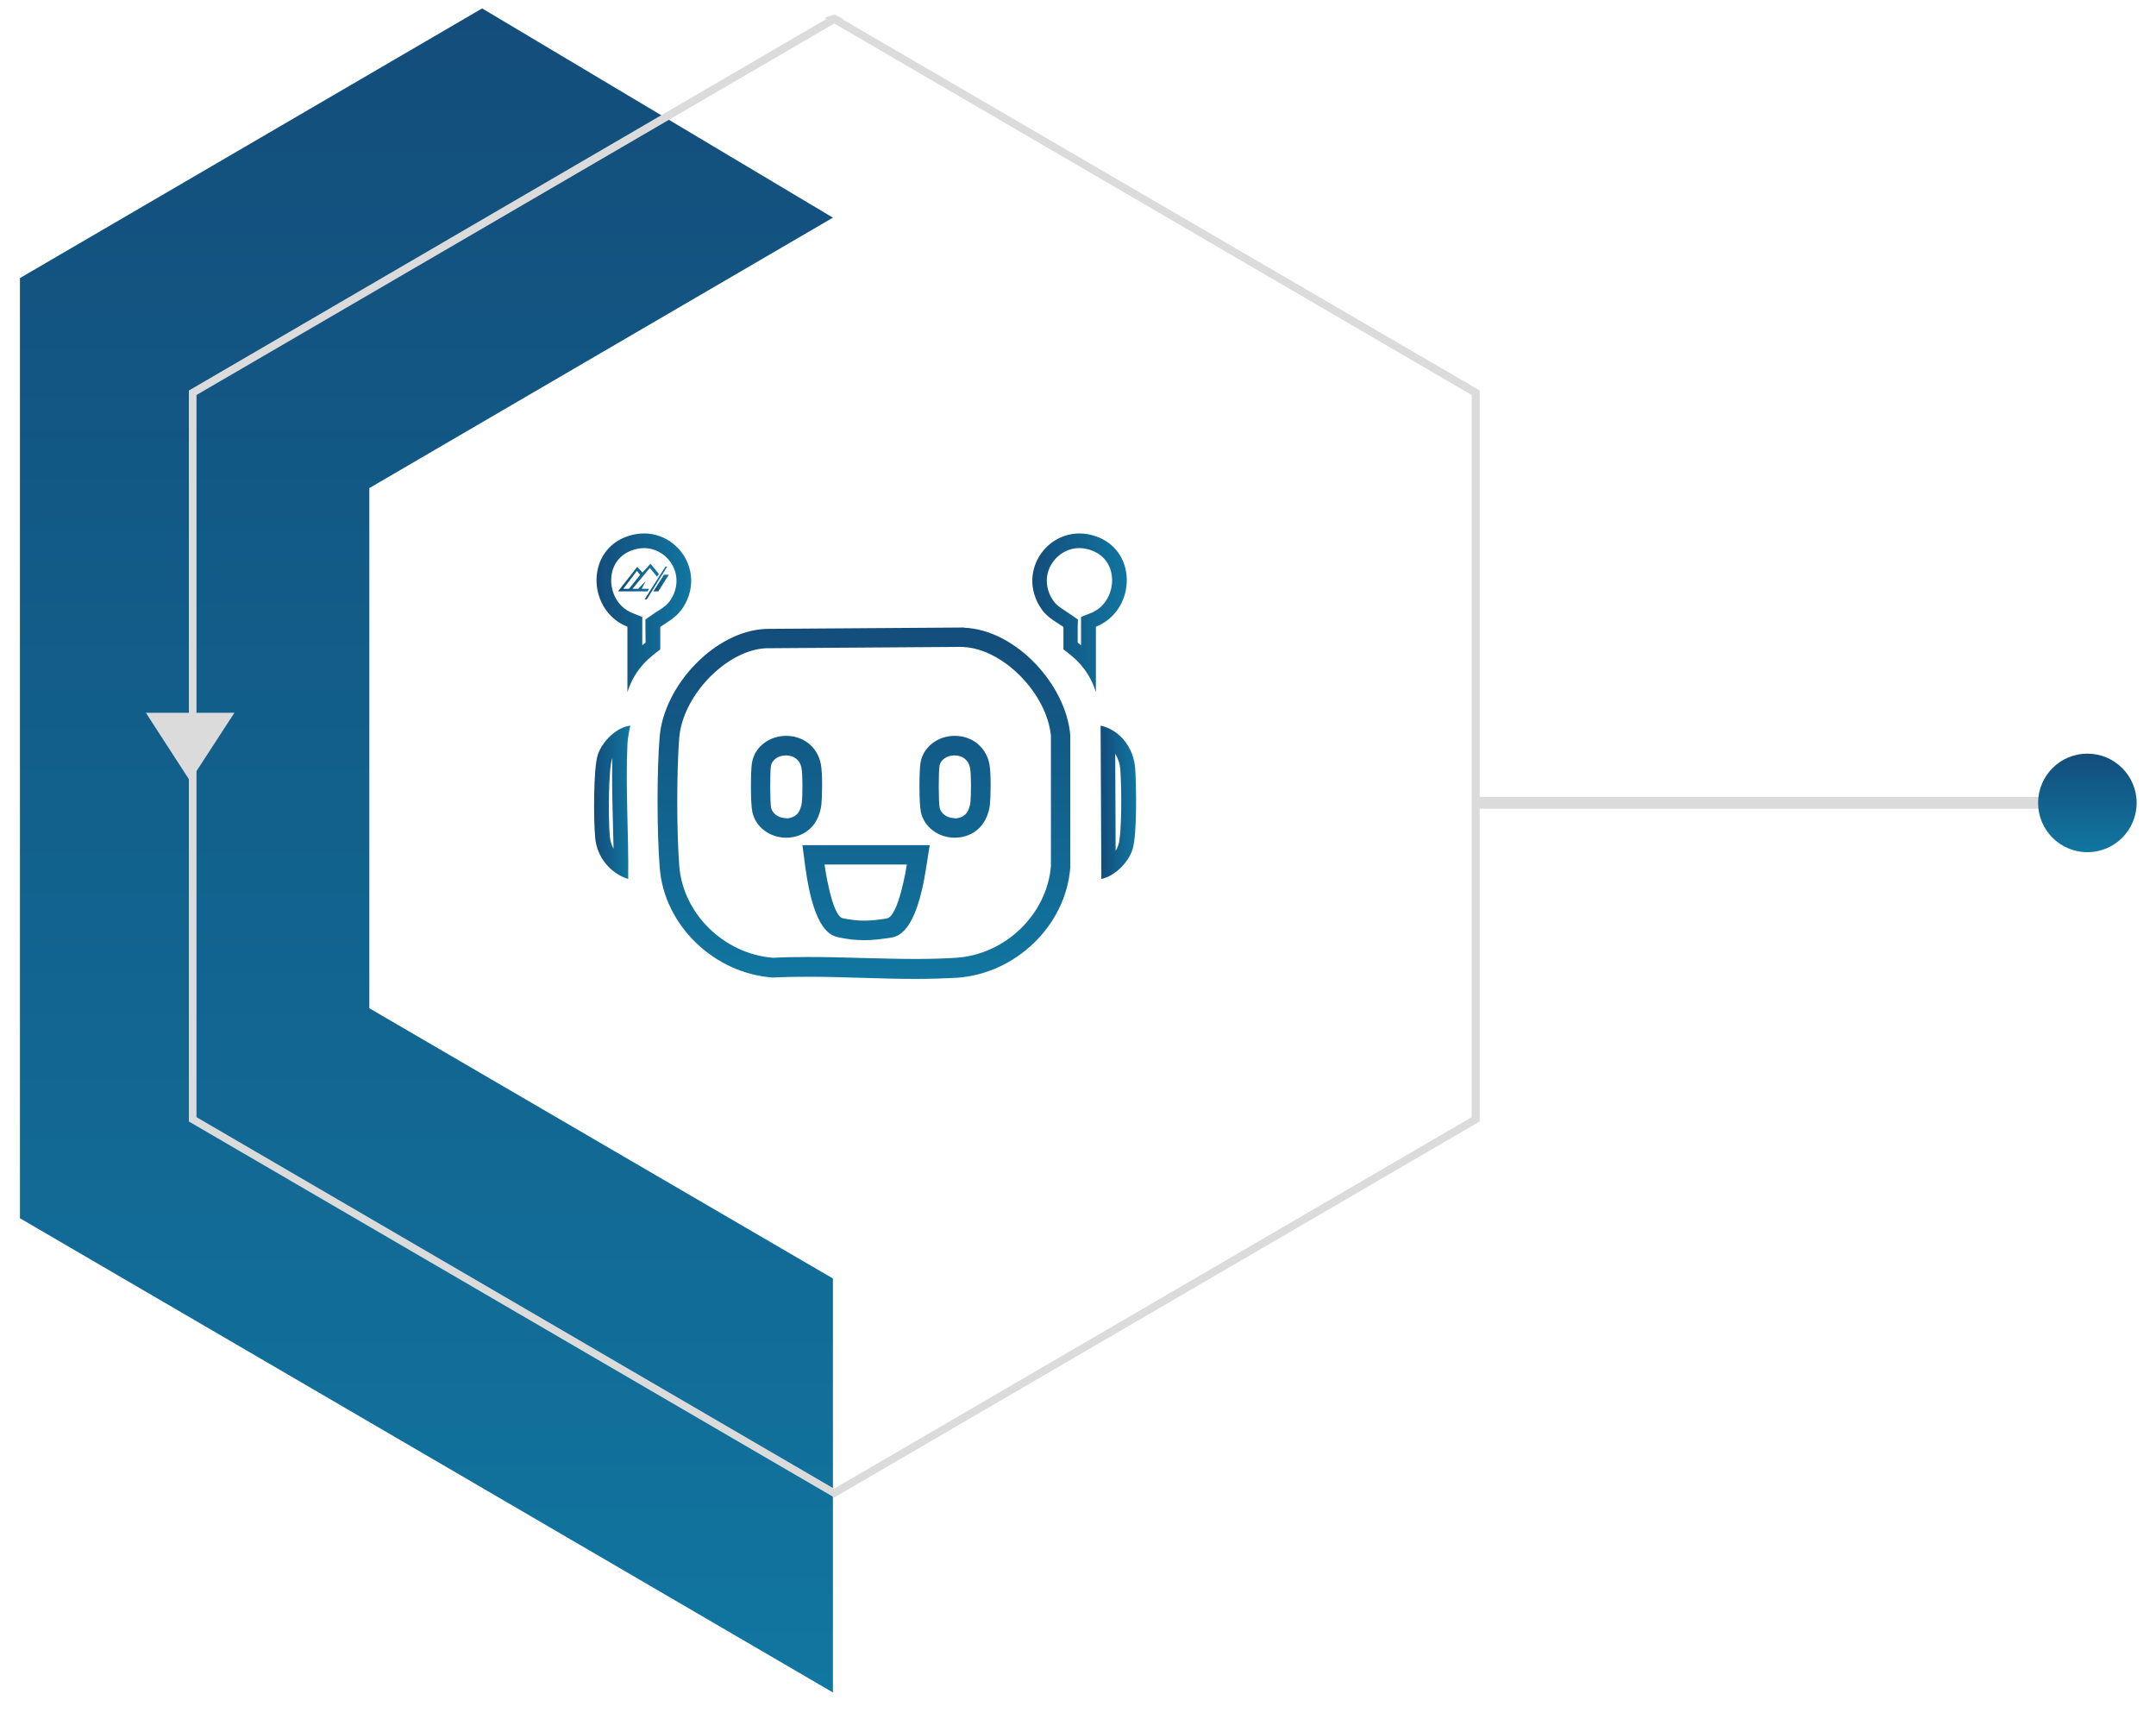 <?xml version="1.0" encoding="UTF-8"?>
<svg id="Layer_2" data-name="Layer 2" xmlns="http://www.w3.org/2000/svg" xmlns:xlink="http://www.w3.org/1999/xlink" viewBox="0 0 110.27 87.9">
  <defs>
    <style>
      .cls-1 {
        fill: url(#linear-gradient-2);
      }

      .cls-2 {
        fill: url(#linear-gradient-10);
      }

      .cls-3 {
        fill: none;
      }

      .cls-4 {
        fill: url(#linear-gradient-4);
      }

      .cls-5 {
        fill: url(#linear-gradient-3);
      }

      .cls-6 {
        fill: url(#linear-gradient-5);
      }

      .cls-7 {
        fill: url(#linear-gradient-8);
      }

      .cls-8 {
        fill: url(#linear-gradient-7);
      }

      .cls-9 {
        fill: url(#linear-gradient-9);
      }

      .cls-10 {
        fill: #dbdbdb;
      }

      .cls-11 {
        fill: url(#linear-gradient-6);
      }

      .cls-12 {
        fill: url(#linear-gradient);
      }

      .cls-13 {
        clip-path: url(#clippath);
      }
    </style>
    <clipPath id="clippath">
      <polygon class="cls-3" points="59.83 8.81 42.67 .74 33.22 3.95 23.96 0 0 14.18 .26 63.19 24.99 78.02 43.71 87.9 43.79 77.23 79.19 59.24 77.76 42.72 110.27 44.52 110.07 37.4 102.56 36.45 77.24 36.89 76.86 16.77 59.83 8.81"/>
    </clipPath>
    <linearGradient id="linear-gradient" x1="268.28" y1="-455.11" x2="354.4" y2="-455.11" gradientTransform="translate(476.92 -267.85) rotate(90) scale(1 -1)" gradientUnits="userSpaceOnUse">
      <stop offset="0" stop-color="#134d7b"/>
      <stop offset="1" stop-color="#1176a0"/>
    </linearGradient>
    <linearGradient id="linear-gradient-2" x1="306.39" y1="-370.16" x2="311.43" y2="-370.16" xlink:href="#linear-gradient"/>
    <linearGradient id="linear-gradient-3" x1="44.19" y1="32.09" x2="44.19" y2="50.05" gradientTransform="matrix(1,0,0,1,0,0)" xlink:href="#linear-gradient"/>
    <linearGradient id="linear-gradient-4" x1="30.51" y1="31.33" x2="35.35" y2="31.33" gradientTransform="matrix(1,0,0,1,0,0)" xlink:href="#linear-gradient"/>
    <linearGradient id="linear-gradient-5" x1="52.8" y1="31.33" x2="57.63" y2="31.33" gradientTransform="matrix(1,0,0,1,0,0)" xlink:href="#linear-gradient"/>
    <linearGradient id="linear-gradient-6" x1="30.39" y1="41.03" x2="32.24" y2="41.03" gradientTransform="matrix(1,0,0,1,0,0)" xlink:href="#linear-gradient"/>
    <linearGradient id="linear-gradient-7" x1="56.29" y1="41.03" x2="58.1" y2="41.03" gradientTransform="matrix(1,0,0,1,0,0)" xlink:href="#linear-gradient"/>
    <linearGradient id="linear-gradient-8" x1="31.61" y1="29.53" x2="33.7" y2="29.53" gradientTransform="matrix(1,0,0,1,0,0)" xlink:href="#linear-gradient"/>
    <linearGradient id="linear-gradient-9" x1="32.97" y1="29.82" x2="34.12" y2="29.82" gradientTransform="matrix(1,0,0,1,0,0)" xlink:href="#linear-gradient"/>
    <linearGradient id="linear-gradient-10" x1="33.42" y1="29.82" x2="34.21" y2="29.82" gradientTransform="matrix(1,0,0,1,0,0)" xlink:href="#linear-gradient"/>
  </defs>
  <g id="Layer_1-2" data-name="Layer 1">
    <g class="cls-13">
      <polygon class="cls-12" points="1.02 62.3 42.6 86.55 42.6 65.38 18.89 51.56 18.89 24.96 42.6 11.13 24.66 .43 1.02 14.22 1.02 62.3"/>
      <polygon class="cls-10" points="11.99 36.45 7.46 36.45 9.72 39.94 11.99 36.45"/>
      <rect class="cls-10" x="75.53" y="40.76" width="30.54" height=".61" transform="translate(181.61 82.12) rotate(180)"/>
      <circle class="cls-1" cx="106.76" cy="41.06" r="2.52"/>
      <g>
        <path class="cls-5" d="M49.29,33.09c2.02.1,4.25,2.37,4.46,4.54v6.67c-.21,2.46-2.33,4.52-4.86,4.68-.62.04-1.3.06-2.08.06-.89,0-1.82-.03-2.72-.05-.91-.03-1.85-.05-2.78-.05-.65,0-1.23.01-1.77.04-2.52-.2-4.62-2.26-4.8-4.72-.14-1.84-.13-4.89,0-6.53.18-2.19,2.45-4.5,4.45-4.58l10.1-.07M48.83,42.84c.49,0,.94-.18,1.27-.51.33-.33.49-.82.53-1.18.04-.37.07-1.6-.03-2.09-.17-.86-.89-1.43-1.77-1.43s-1.62.58-1.75,1.38c-.07.39-.08,2.08.02,2.52.17.77.89,1.31,1.74,1.31M40.21,42.84c.49,0,.94-.18,1.27-.51.33-.33.49-.82.53-1.18.04-.37.07-1.6-.03-2.09-.17-.86-.89-1.43-1.77-1.43s-1.62.58-1.75,1.38c-.07.39-.08,2.08.02,2.52.17.77.89,1.31,1.74,1.31M44.2,48.08c.43,0,.82-.05,1.31-.12.4-.06,1.34-.21,1.86-3.59l.18-1.15h-6.51l.15,1.13c.45,3.33,1.35,3.51,1.73,3.59.47.1.87.14,1.28.14M49.31,32.09l-10.13.07c-2.65.11-5.22,2.92-5.44,5.5-.15,1.78-.14,4.9,0,6.69.22,3,2.82,5.44,5.79,5.64.59-.03,1.18-.04,1.79-.04,1.82,0,3.68.11,5.49.11.72,0,1.44-.02,2.14-.06,2.97-.2,5.56-2.64,5.79-5.64v-6.76c-.21-2.58-2.78-5.39-5.43-5.5h0ZM48.83,41.84c-.34,0-.69-.19-.77-.53-.06-.28-.06-1.83-.01-2.14.06-.34.41-.54.77-.54s.7.19.79.63c.07.32.06,1.43.02,1.78-.02.19-.11.46-.24.59-.15.15-.36.22-.56.22h0ZM40.21,41.84c-.34,0-.69-.19-.77-.53-.06-.28-.06-1.83-.01-2.14.06-.34.41-.54.77-.54s.7.19.79.63c.07.32.06,1.43.02,1.78-.02.19-.11.46-.24.59-.15.15-.36.22-.56.22h0ZM46.38,44.22s-.41,2.66-1.03,2.75c-.44.07-.79.11-1.16.11-.33,0-.66-.04-1.08-.12-.58-.12-.94-2.75-.94-2.75h4.2Z"/>
        <path class="cls-4" d="M32.94,28.03h0c.59,0,1.15.33,1.45.87.3.54.28,1.18-.07,1.74-.17.28-.36.41-.71.63-.09.06-.18.11-.27.18l-.33.23v.4s.01.78.01.78c-.06.04-.11.09-.17.14v-1.45l-.48-.19c-.82-.32-1.11-1.1-1.11-1.68,0-.7.37-1.26.99-1.51.23-.09.46-.14.68-.14M32.93,27.28c-.31,0-.63.06-.96.19-2.05.82-1.88,3.79.12,4.58v3.34c.41-1.28,1.25-1.85,1.68-2.18v-1.15c.48-.33.86-.51,1.19-1.03,1.08-1.75-.23-3.75-2.02-3.75h0Z"/>
        <path class="cls-6" d="M55.21,28.03c.23,0,.46.05.68.14.62.25.99.81.99,1.51,0,.57-.29,1.36-1.11,1.68l-.48.19v1.45c-.06-.05-.12-.1-.17-.14v-.78s.01-.4.01-.4l-.33-.23c-.09-.06-.18-.12-.27-.18-.34-.22-.53-.34-.71-.63-.35-.56-.37-1.2-.07-1.74.3-.53.85-.87,1.45-.87M55.21,27.28c-1.79,0-3.1,2-2.02,3.75.32.52.71.7,1.2,1.03v1.15c.42.32,1.25.89,1.66,2.18v-3.34c2-.79,2.17-3.76.12-4.58-.33-.13-.65-.19-.96-.19h0Z"/>
        <path class="cls-11" d="M31.32,38.76c-.03,1.12,0,2.26.03,3.36.01.43.02.86.03,1.29-.1-.2-.17-.41-.19-.64-.09-1-.06-3.45.11-3.94,0-.02.02-.04.02-.07M32.24,37.11c-.71.07-1.44.82-1.66,1.47-.24.71-.22,3.4-.14,4.25.08.98.76,1.83,1.69,2.12.03-2.28-.14-4.59-.04-6.87.01-.29.08-.68.15-.97h0Z"/>
        <path class="cls-8" d="M57.04,38.54c.14.24.24.52.26.82.07.98.08,3.28-.1,3.85-.03.1-.08.2-.14.3l-.02-4.96M56.29,37.11l.04,7.84c.7-.15,1.39-.85,1.6-1.53.23-.75.19-3.25.13-4.12-.07-1.03-.75-1.96-1.76-2.19h0Z"/>
      </g>
      <g>
        <path class="cls-7" d="M33.11,30.24h-1.5s.98-1.25.98-1.25l.27.29.41-.45.43.52-.1.14-.36-.45-.89,1.07h.29s.39-.4.39-.4l-.21.4h.38s-.09.14-.09.14ZM32.58,29.19l-.7.92h.29s.57-.71.57-.71l-.16-.21Z"/>
        <polygon class="cls-9" points="34.12 28.98 34.03 28.98 32.97 30.65 33.08 30.65 34.12 28.98"/>
        <polygon class="cls-2" points="34.21 29.39 33.96 29.39 33.42 30.24 33.67 30.24 34.21 29.39"/>
      </g>
      <path class="cls-10" d="M42.77,76.52l-.1.06L9.76,57.41l-.1-.06V19.97S42.27.97,42.27.97L9.76-17.97l-.1-.06v-38.18s32.62-19,32.62-19l-32.52-18.94-.1-.06v-36.99s32.62-19,32.62-19l-32.52-18.94-.1-.06v-37.78s32.62-19,32.62-19l-32.52-18.94-.1-.06v-38.18s32.91-18.55,32.91-18.55l.1-.05,33.01,18.61v38.18s-32.62,19-32.62,19l32.52,18.94.1.06v37.78s-32.62,19-32.62,19l32.52,18.94.1.06v36.99s-32.62,19-32.62,19l32.52,18.94.1.06V-18.03S43.06.97,43.06.97l32.52,18.94.1.06v37.38s-32.91,19.17-32.91,19.17ZM42.67,1.2L10.05,20.2v36.93s32.61,19,32.61,19l32.61-19V20.2S42.67,1.2,42.67,1.2ZM42.67-74.97L10.05-55.98V-18.25S42.67.74,42.67.74l32.61-19v-37.72s-32.61-19-32.61-19ZM42.67-149.95l-32.61,19v36.53s32.61,19,32.61,19l32.61-19v-36.53s-32.61-19-32.61-19ZM42.67-225.73l-32.61,19v37.33s32.61,19,32.61,19l32.61-19v-37.33s-32.61-19-32.61-19ZM42.67-301.29l-32.61,18.38v37.72s32.61,19,32.61,19l32.61-19v-37.72s-32.61-18.38-32.61-18.38Z"/>
    </g>
  </g>
</svg>